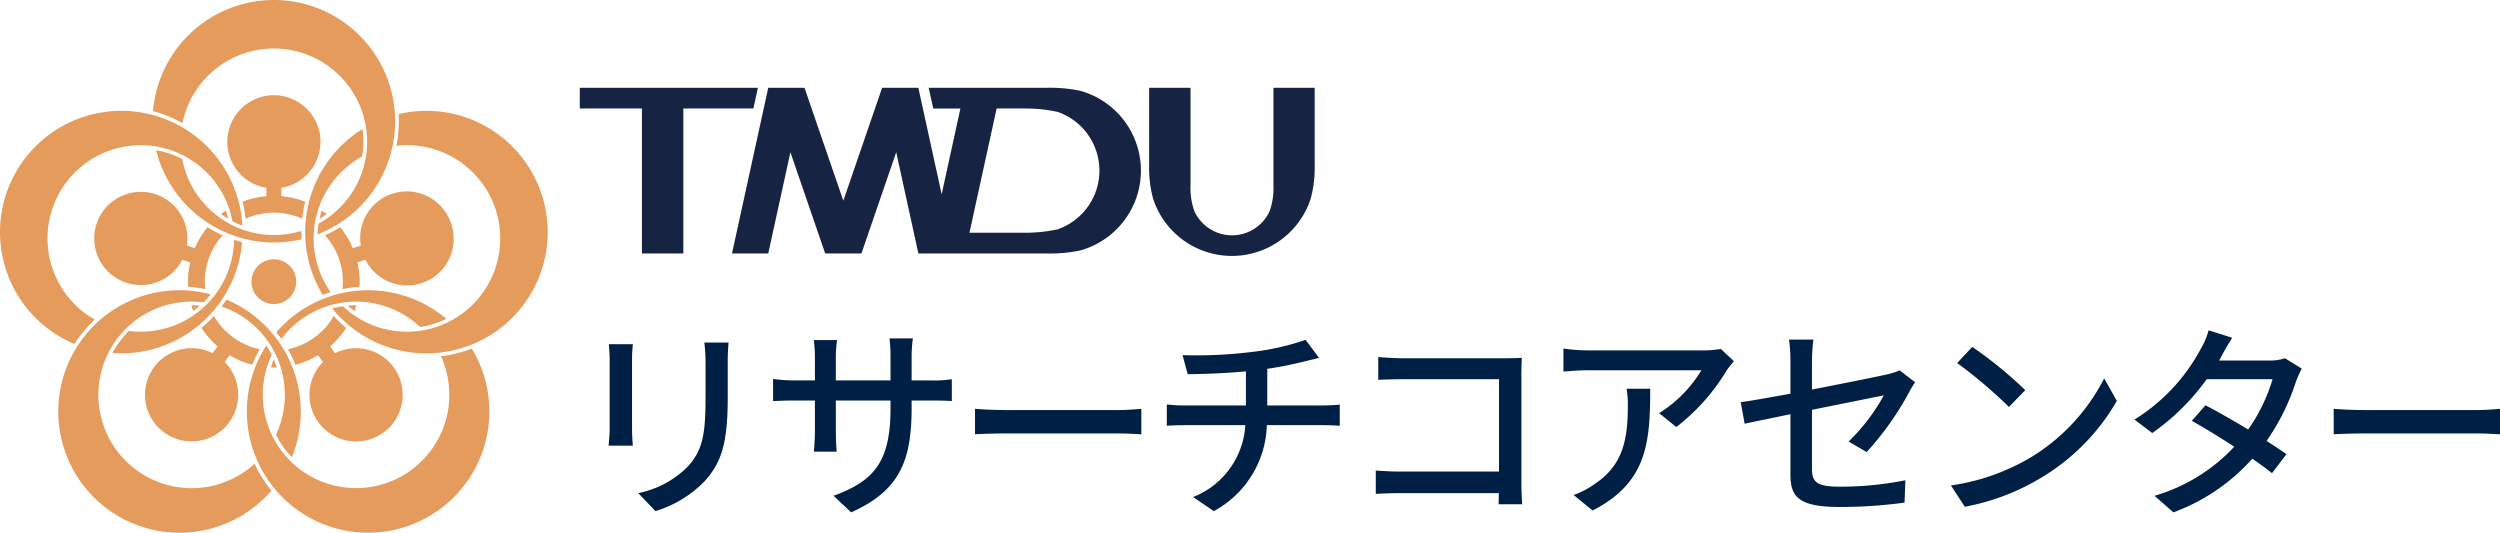 <svg xmlns="http://www.w3.org/2000/svg" viewBox="0 0 241.412 51.441"><g fill="#e49b5b"><path d="M28.606 27.199a2.161 2.161 0 11-2.161-2.161 2.161 2.161 0 012.161 2.161zM33.581 29.519q.312.274.647.517.1-.272.179-.552c-.27-.002-.547.01-.826.035zM43.576 21.634a4.5 4.5 0 00-8.733 2.08l-.77.25a8.3 8.3 0 00-1.227-2.023 12.022 12.022 0 01-1.464.784 6.64 6.64 0 011.727 4.475 6.715 6.715 0 01-.039.719 12.06 12.06 0 011.646-.227c.009-.163.015-.327.015-.492a8.306 8.306 0 00-.212-1.866l.769-.25a4.5 4.5 0 008.288-3.451zM31.078 20.329q-.129.393-.22.8c.237-.14.467-.293.688-.455a7.711 7.711 0 00-.468-.345zM30.948 13.69a4.5 4.5 0 10-5.224 4.445v.81a8.239 8.239 0 00-2.3.538 12.086 12.086 0 01.293 1.636 6.678 6.678 0 015.462 0 12.09 12.09 0 01.293-1.635 8.249 8.249 0 00-2.3-.538v-.81a4.5 4.5 0 003.776-4.446zM22.032 21.126q-.092-.4-.221-.8c-.16.108-.317.222-.469.341.227.166.454.318.69.459zM18.478 29.483q.08.28.179.552.335-.242.647-.516-.412-.038-.826-.036zM21.506 22.724q-.183-.082-.363-.171l-.037-.018c-.115-.057-.228-.115-.341-.175l-.01-.005q-.365-.2-.714-.415a8.283 8.283 0 00-1.227 2.023l-.769-.25a4.5 4.5 0 10-.445 1.37l.768.25a8.333 8.333 0 00-.211 1.866c0 .165.006.329.015.492a12.062 12.062 0 011.646.227 6.774 6.774 0 01-.04-.719 6.642 6.642 0 011.728-4.475zM24.356 35.22a12.048 12.048 0 01.724-1.5 6.675 6.675 0 01-4.419-3.211 12 12 0 01-1.2 1.15 8.337 8.337 0 001.547 1.79l-.477.656a4.5 4.5 0 101.166.847l.476-.655a8.23 8.23 0 002.183.923zM26.155 35.48c.1 0 .193.006.29.006s.194 0 .29-.005q-.127-.393-.29-.773c-.11.253-.21.511-.29.772zM38.028 35.483a4.5 4.5 0 00-5.673-1.373l-.477-.656a8.312 8.312 0 001.548-1.79 11.964 11.964 0 01-1.2-1.15 6.673 6.673 0 01-4.42 3.21 12.026 12.026 0 01.725 1.5 8.253 8.253 0 002.18-.918l.475.655a4.5 4.5 0 106.839.526z"/><g><path d="M17.619 11.887a9.007 9.007 0 1113.146 9.707 8.608 8.608 0 00-.111 1.042 11.709 11.709 0 10-15.877-11.9q.333.088.665.195a12.111 12.111 0 012.177.956zM29.131 23.108a12.258 12.258 0 01-.02-.812 9.015 9.015 0 01-11.514-6.939 8.684 8.684 0 00-2.519-.852 11.722 11.722 0 0014.053 8.6z"/><path d="M52.313 18.794a11.709 11.709 0 00-13.819-7.778q.019.344.02.693a12.078 12.078 0 01-.233 2.365 9.008 9.008 0 11-5.169 15.5 8.645 8.645 0 00-1.026.217 11.71 11.71 0 0020.228-11zM31.931 28.216a9.014 9.014 0 013.041-13.1 8.679 8.679 0 00.031-2.659 11.718 11.718 0 00-3.838 16.024q.38-.143.766-.265z"/><path d="M40.567 31.58a8.7 8.7 0 002.539-.792 11.721 11.721 0 00-16.427 1.3q.258.316.493.646a9.015 9.015 0 0113.395-1.155zM44.904 33.89a12.121 12.121 0 01-2.322.51 9.007 9.007 0 11-16.341-.125 8.825 8.825 0 00-.523-.909 11.709 11.709 0 1019.838.291c-.211.083-.428.162-.652.233z"/><path d="M24.584 44.78a9.007 9.007 0 11-4.93-15.58 8.612 8.612 0 00.7-.779 11.709 11.709 0 105.855 18.954q-.218-.267-.423-.548a12.144 12.144 0 01-1.202-2.047zM27.39 43.211a8.746 8.746 0 00.792.943 11.721 11.721 0 00-6.314-15.221q-.22.343-.461.668a9.015 9.015 0 015.238 12.382 8.675 8.675 0 00.745 1.228z"/><path d="M7.575 32.638a12.125 12.125 0 011.578-1.776 9.007 9.007 0 1113.294-9.5 8.514 8.514 0 00.958.428A11.71 11.71 0 107.184 33.214c.125-.197.255-.388.391-.576zM12.447 31.959a8.7 8.7 0 00-1.59 2.133 11.721 11.721 0 0012.524-10.708q-.394-.1-.778-.232a9.017 9.017 0 01-10.157 8.807z"/></g></g><path d="M58.792 33.236c.04.42.08 1.12.08 1.48v6.7c0 .58-.08 1.28-.1 1.62h2.34c-.04-.4-.08-1.1-.08-1.62v-6.7c0-.56.04-1.06.08-1.48zm9.22-.16a15.463 15.463 0 01.12 1.84v3.44c0 3.5-.26 5.06-1.66 6.64a9.258 9.258 0 01-4.84 2.62l1.66 1.74a11.114 11.114 0 004.78-2.92c1.48-1.68 2.2-3.38 2.2-7.96v-3.56c0-.72.04-1.32.08-1.84zm20.02 3.66v-2.32a13.04 13.04 0 01.12-1.74h-2.26a13.809 13.809 0 01.1 1.74v2.32h-5.28v-2.3a10.779 10.779 0 01.12-1.6h-2.24c.02.26.1.9.1 1.6v2.3h-1.96a16.258 16.258 0 01-2.08-.14v2.14c.32-.02 1.14-.06 2.08-.06h1.96v3c0 .82-.08 1.66-.1 1.94h2.2c-.02-.28-.08-1.12-.08-1.94v-3h5.28v.8c0 5.3-1.76 7.02-5.5 8.4l1.7 1.6c4.68-2.1 5.84-4.96 5.84-10.12v-.68h1.9c.94 0 1.66.02 1.98.06v-2.12a11.316 11.316 0 01-2 .12zm6.12 5.2c.66-.04 1.84-.08 2.96-.08h10.88c.88 0 1.78.06 2.22.08v-2.46c-.48.04-1.26.12-2.24.12h-10.86c-1.08 0-2.32-.06-2.96-.12zm28.22-2.78v-3.54a37.681 37.681 0 003.7-.74c.32-.08.76-.18 1.3-.32l-1.3-1.74a24.03 24.03 0 01-5.1 1.16 43.89 43.89 0 01-6.78.32l.5 1.84c1.46-.02 3.64-.08 5.62-.28v3.3h-5.84a15.97 15.97 0 01-1.8-.1v2.06c.5-.04 1.2-.06 1.82-.06h5.76a7.953 7.953 0 01-5.04 6.94l2 1.36a9.754 9.754 0 005.12-8.3h5.4c.52 0 1.16.02 1.64.06v-2.04c-.44.04-1.26.08-1.68.08zm24.62 9.54c-.04-.44-.08-1.42-.08-2.12v-10.34c0-.52.02-1.24.04-1.68-.36.02-1.06.04-1.6.04h-9.94c-.66 0-1.62-.06-2.32-.12v2.2c.52-.02 1.54-.06 2.32-.06h9.34v8.92h-9.58c-.86 0-1.74-.06-2.32-.1v2.26c.58-.04 1.58-.08 2.4-.08h9.48c0 .42-.02.8-.02 1.08zm10.08-11.16a8.885 8.885 0 01.12 1.6c0 3.32-.46 5.84-3.32 7.68a7.593 7.593 0 01-1.92.98l1.84 1.5c5.26-2.7 5.56-6.54 5.56-11.76zm9.1-3.84a10.351 10.351 0 01-1.68.14h-11.18a17.882 17.882 0 01-2.34-.18v2.22c.86-.06 1.56-.12 2.34-.12h10.98a12.434 12.434 0 01-4.08 4.14l1.66 1.34a19.806 19.806 0 004.9-5.52c.16-.24.48-.62.66-.84zm14.08 9.96a28.732 28.732 0 004.12-5.82c.16-.3.4-.68.56-.92l-1.5-1.16a5.438 5.438 0 01-1.22.4c-.86.2-4.06.84-7.24 1.46v-2.78a17.183 17.183 0 01.14-2.04h-2.36a13.614 13.614 0 01.14 2.04v3.18c-2.06.38-3.88.7-4.8.82l.38 2.08c.82-.18 2.52-.52 4.42-.92v5.78c0 2.14.68 3.18 4.76 3.18a46.512 46.512 0 006.26-.42l.08-2.16a31.694 31.694 0 01-6.28.62c-2.3 0-2.74-.44-2.74-1.76v-5.66c3.24-.66 6.48-1.3 6.94-1.4a18.722 18.722 0 01-3.4 4.46zm10.2-10.16l-1.46 1.56a45.469 45.469 0 015 4.24l1.58-1.62a40.5 40.5 0 00-5.12-4.18zm-2.06 13.38l1.34 2.06a22.051 22.051 0 007.66-2.98 20.613 20.613 0 007.02-7.24l-1.22-2.18a19.042 19.042 0 01-6.94 7.54 20.781 20.781 0 01-7.86 2.8zm32.26-12.28a4.656 4.656 0 01-1.5.22h-4.86l.24-.44c.2-.4.64-1.16 1.02-1.76l-2.28-.72a7.067 7.067 0 01-.76 1.8 18.007 18.007 0 01-6.4 6.82l1.72 1.3a22.037 22.037 0 005.26-5.2h6.36a16.61 16.61 0 01-2.36 4.86c-1.46-.88-3-1.76-4.12-2.34l-1.32 1.5c1.08.6 2.62 1.54 4.1 2.5a17.049 17.049 0 01-7.7 4.74l1.82 1.6a18.965 18.965 0 007.62-5.18c.76.52 1.42 1 1.9 1.4l1.4-1.84c-.5-.36-1.18-.8-1.92-1.28a21.432 21.432 0 002.84-5.74 10.1 10.1 0 01.56-1.24zm4.7 7.34c.66-.04 1.84-.08 2.96-.08h10.88c.88 0 1.78.06 2.22.08v-2.46c-.48.04-1.26.12-2.24.12h-10.86c-1.08 0-2.32-.06-2.96-.12z" fill="#001f45"/><g fill="#172343"><path d="M73.187 8.477h-17.2v2h6v14h4v-14h6.762l.438-2M122.969 8.477v9.38a6.679 6.679 0 01-.38 2.569v-.005a4 4 0 01-7.244 0v.005a6.668 6.668 0 01-.38-2.569v-9.38h-4v7.615-.006a11.221 11.221 0 00.393 3.125 8 8 0 0015.2 0 11.22 11.22 0 00.394-3.125V8.477h-4M110.173 16.476a8 8 0 00-5.887-7.714 14.241 14.241 0 00-3.236-.284H89.68l.437 2h2.624l-1.811 8.285-2.249-10.284h-3.5l-3.746 10.905-3.749-10.907h-3.5l-3.5 16h3.5l2.139-9.776 3.359 9.775h3.5l3.359-9.776 2.139 9.776h12.353a14.276 14.276 0 003.25-.284 8 8 0 005.888-7.714m-8.047 5.67a15.184 15.184 0 01-3.126.328h-5.385l2.625-12h2.906a14.572 14.572 0 013 .334 6 6 0 01-.024 11.336z"/></g></svg>